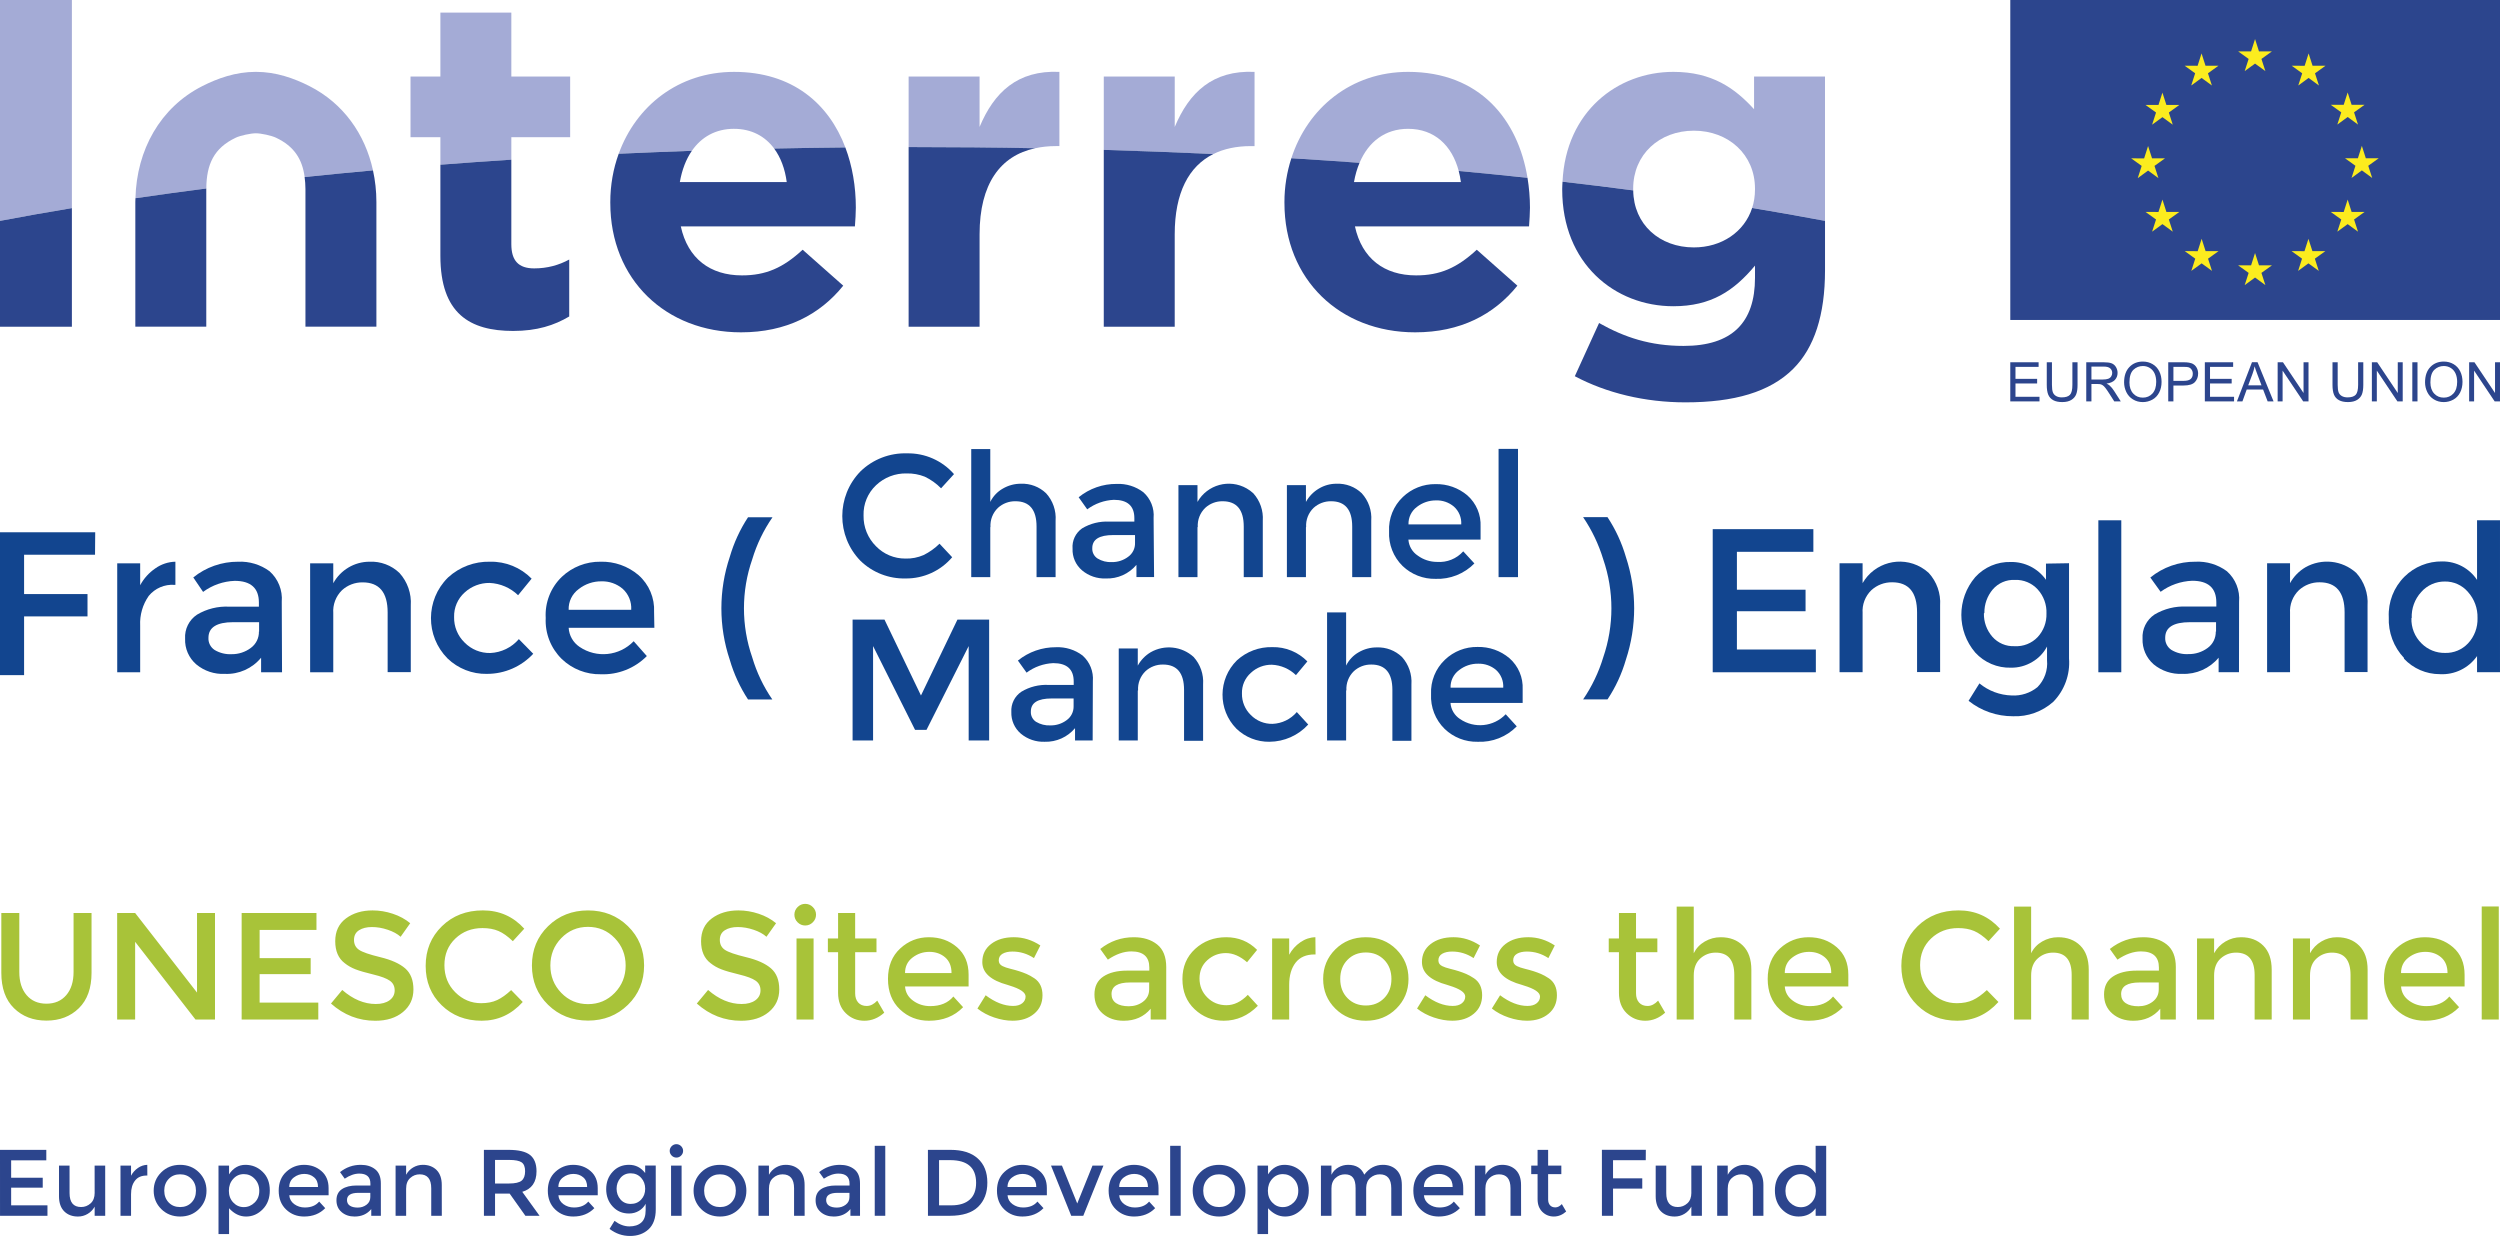 <?xml version="1.0" encoding="UTF-8"?><svg id="uuid-f2608caf-44e9-44ab-98c8-b06c8be4de6c" xmlns="http://www.w3.org/2000/svg" width="266" height="131.508" viewBox="0 0 266 131.508"><path d="M265.87,96.446h-1.816v12.032h1.816v-12.032ZM256.264,101.886c.529-.406,1.127-.608,1.792-.608s1.225.195,1.679.583c.454.389.681.946.681,1.67h-4.946c0-.692.265-1.24.795-1.646M262.232,103.71c0-1.243-.411-2.218-1.233-2.927-.822-.708-1.819-1.062-2.991-1.062s-2.192.4-3.057,1.2c-.865.8-1.297,1.879-1.297,3.235s.424,2.438,1.273,3.243c.849.806,1.879,1.208,3.089,1.208,1.492,0,2.703-.481,3.632-1.443l-1.037-1.135c-.562.681-1.384,1.022-2.465,1.022-.681,0-1.287-.192-1.816-.576-.53-.383-.816-.889-.859-1.516h6.762v-1.249ZM246.482,101.983c.465-.416,1.01-.624,1.637-.624,1.319,0,1.979.795,1.979,2.383v4.735h1.816v-5.286c0-1.124-.3-1.984-.9-2.578-.6-.594-1.386-.892-2.36-.892-.595,0-1.149.152-1.662.454-.513.303-.916.719-1.208,1.249v-1.573h-1.816v8.626h1.816v-4.67c0-.8.232-1.408.698-1.824M236.277,101.983c.465-.416,1.011-.624,1.638-.624,1.319,0,1.978.795,1.978,2.383v4.735h1.816v-5.286c0-1.124-.3-1.984-.9-2.578-.6-.594-1.386-.892-2.359-.892-.595,0-1.149.152-1.662.454-.514.303-.916.719-1.208,1.249v-1.573h-1.816v8.626h1.816v-4.67c0-.8.232-1.408.697-1.824M229.044,106.58c-.433.325-.938.486-1.516.486s-1.03-.111-1.354-.332c-.325-.221-.486-.543-.486-.965,0-.822.653-1.233,1.961-1.233h2.043v.73c0,.551-.216.989-.648,1.313M231.509,102.916c0-1.102-.322-1.91-.965-2.424-.643-.513-1.473-.77-2.489-.77-1.33,0-2.519.416-3.568,1.249l.811,1.135c.865-.584,1.697-.876,2.497-.876,1.275,0,1.913.573,1.913,1.719v.325h-2.351c-1.07,0-1.919.211-2.546.632s-.94,1.057-.94,1.906.294,1.527.883,2.035c.589.508,1.332.762,2.23.762,1.2,0,2.157-.426,2.87-1.281v1.152h1.654v-5.562ZM216.81,101.983c.465-.416,1.01-.624,1.638-.624,1.319,0,1.978.795,1.978,2.383v4.735h1.816v-5.286c0-1.124-.3-1.984-.9-2.578-.6-.594-1.386-.892-2.36-.892-.605,0-1.17.152-1.694.454-.524.303-.916.719-1.175,1.249v-4.962h-1.816v12.016h1.816v-4.67c0-.8.232-1.408.697-1.824M205.458,105.583c-.773-.773-1.16-1.735-1.16-2.887s.389-2.097,1.167-2.838c.779-.74,1.74-1.11,2.887-1.11.649,0,1.213.103,1.694.308.481.205.992.568,1.532,1.086l1.216-1.33c-1.179-1.297-2.646-1.946-4.402-1.946s-3.211.562-4.362,1.686c-1.151,1.125-1.727,2.53-1.727,4.216s.565,3.081,1.694,4.183c1.13,1.103,2.551,1.654,4.265,1.654s3.17-.665,4.37-1.994l-1.232-1.265c-.519.486-1.016.84-1.492,1.062-.476.222-1.043.332-1.702.332-1.06,0-1.976-.386-2.748-1.159M190.694,101.886c.529-.406,1.127-.608,1.791-.608s1.225.195,1.679.583c.453.389.68.946.68,1.67h-4.945c0-.692.265-1.24.795-1.646M196.661,103.71c0-1.243-.411-2.218-1.232-2.927-.822-.708-1.819-1.062-2.992-1.062s-2.191.4-3.057,1.2c-.865.8-1.297,1.879-1.297,3.235s.424,2.438,1.273,3.243c.849.806,1.878,1.208,3.089,1.208,1.492,0,2.703-.481,3.632-1.443l-1.038-1.135c-.562.681-1.384,1.022-2.464,1.022-.681,0-1.287-.192-1.816-.576-.53-.383-.816-.889-.859-1.516h6.761v-1.249ZM180.912,101.983c.465-.416,1.01-.624,1.637-.624,1.319,0,1.979.795,1.979,2.383v4.735h1.816v-5.286c0-1.124-.3-1.984-.9-2.578-.6-.594-1.387-.892-2.36-.892-.606,0-1.17.152-1.694.454-.525.303-.916.719-1.176,1.249v-4.962h-1.816v12.016h1.816v-4.67c0-.8.232-1.408.698-1.824M176.342,101.311v-1.459h-2.27v-2.708h-1.816v2.708h-1.086v1.459h1.086v4.329c0,.908.273,1.63.819,2.165.546.535,1.205.802,1.979.802s1.478-.286,2.116-.859l-.746-1.281c-.356.379-.729.568-1.119.568s-.692-.122-.908-.365c-.216-.243-.324-.57-.324-.981v-4.378h2.27ZM164.781,104.083c-.292-.194-.565-.346-.819-.454-.254-.108-.516-.205-.786-.292-.271-.086-.581-.173-.932-.259-.352-.086-.625-.178-.819-.276-.282-.129-.422-.335-.422-.616,0-.313.135-.549.405-.706.27-.156.622-.235,1.054-.235.822,0,1.583.232,2.286.697l.681-1.346c-.886-.584-1.827-.876-2.821-.876s-1.803.241-2.424.722c-.622.481-.932,1.122-.932,1.921,0,1.135.898,1.946,2.692,2.432.043.011.108.033.195.065,1.146.346,1.719.735,1.719,1.167,0,.292-.119.532-.357.722-.238.189-.562.283-.973.283-.94,0-1.913-.378-2.918-1.135l-.876,1.411c.519.411,1.116.729,1.791.956.676.227,1.327.341,1.954.341.929,0,1.692-.245,2.286-.738.595-.492.892-1.149.892-1.97s-.292-1.427-.875-1.816M156.824,104.083c-.292-.194-.565-.346-.819-.454-.254-.108-.516-.205-.786-.292-.271-.086-.582-.173-.933-.259-.351-.086-.624-.178-.819-.276-.281-.129-.422-.335-.422-.616,0-.313.135-.549.405-.706.271-.156.622-.235,1.055-.235.821,0,1.583.232,2.286.697l.681-1.346c-.886-.584-1.827-.876-2.821-.876s-1.803.241-2.424.722c-.622.481-.932,1.122-.932,1.921,0,1.135.897,1.946,2.691,2.432.043.011.108.033.195.065,1.146.346,1.719.735,1.719,1.167,0,.292-.119.532-.357.722-.238.189-.562.283-.973.283-.94,0-1.913-.378-2.919-1.135l-.876,1.411c.519.411,1.116.729,1.792.956.675.227,1.327.341,1.954.341.93,0,1.691-.245,2.286-.738.595-.492.892-1.149.892-1.97s-.292-1.427-.876-1.816M149.864,104.164c0-1.243-.432-2.294-1.297-3.154-.865-.859-1.946-1.289-3.243-1.289s-2.378.43-3.243,1.289c-.865.859-1.297,1.911-1.297,3.154s.432,2.294,1.297,3.154c.865.859,1.946,1.289,3.243,1.289s2.378-.429,3.243-1.289c.865-.86,1.297-1.911,1.297-3.154M142.6,104.164c0-.832.256-1.51.77-2.035.513-.524,1.165-.786,1.954-.786s1.44.262,1.954.786c.513.525.77,1.203.77,2.035s-.256,1.511-.77,2.035c-.513.525-1.165.786-1.954.786s-1.441-.262-1.954-.786c-.513-.524-.77-1.202-.77-2.035M139.974,101.553l-.016-1.832c-.562.011-1.095.189-1.597.535-.503.346-.9.789-1.192,1.33v-1.735h-1.816v8.626h1.816v-3.697c0-.983.227-1.767.681-2.351.454-.583,1.13-.876,2.027-.876h.098ZM133.838,107.019l-1.07-1.168c-.713.736-1.473,1.103-2.278,1.103s-1.483-.275-2.035-.827c-.551-.551-.827-1.224-.827-2.019s.278-1.443.835-1.946c.557-.502,1.213-.754,1.97-.754s1.508.325,2.254.973l1.07-1.314c-.898-.897-1.994-1.346-3.292-1.346s-2.397.413-3.3,1.24c-.903.827-1.354,1.9-1.354,3.219s.432,2.386,1.297,3.202c.865.816,1.897,1.224,3.097,1.224,1.373,0,2.584-.529,3.632-1.589M121.623,106.58c-.432.325-.938.486-1.516.486s-1.03-.111-1.354-.332c-.325-.221-.487-.543-.487-.965,0-.822.654-1.233,1.962-1.233h2.043v.73c0,.551-.216.989-.649,1.313M124.088,102.916c0-1.102-.322-1.91-.965-2.424-.643-.513-1.473-.77-2.489-.77-1.33,0-2.519.416-3.568,1.249l.811,1.135c.865-.584,1.697-.876,2.497-.876,1.275,0,1.913.573,1.913,1.719v.325h-2.351c-1.07,0-1.919.211-2.546.632-.628.422-.94,1.057-.94,1.906s.294,1.527.883,2.035c.589.508,1.332.762,2.23.762,1.2,0,2.157-.426,2.87-1.281v1.152h1.654v-5.562ZM110.046,104.083c-.292-.194-.565-.346-.819-.454-.254-.108-.516-.205-.787-.292-.27-.086-.581-.173-.932-.259-.351-.086-.624-.178-.819-.276-.281-.129-.422-.335-.422-.616,0-.313.135-.549.405-.706.271-.156.622-.235,1.054-.235.822,0,1.584.232,2.287.697l.681-1.346c-.887-.584-1.827-.876-2.821-.876s-1.803.241-2.424.722c-.622.481-.932,1.122-.932,1.921,0,1.135.897,1.946,2.691,2.432.043.011.108.033.195.065,1.146.346,1.719.735,1.719,1.167,0,.292-.119.532-.356.722-.238.189-.562.283-.973.283-.94,0-1.914-.378-2.919-1.135l-.876,1.411c.519.411,1.116.729,1.792.956.675.227,1.327.341,1.954.341.929,0,1.692-.245,2.286-.738.595-.492.892-1.149.892-1.97s-.292-1.427-.876-1.816M97.091,101.886c.53-.406,1.127-.608,1.792-.608s1.224.195,1.678.583c.454.389.681.946.681,1.67h-4.946c0-.692.265-1.24.795-1.646M103.059,103.71c0-1.243-.411-2.218-1.232-2.927-.822-.708-1.819-1.062-2.992-1.062s-2.192.4-3.057,1.2c-.865.8-1.297,1.879-1.297,3.235s.424,2.438,1.273,3.243c.848.806,1.878,1.208,3.089,1.208,1.492,0,2.703-.481,3.632-1.443l-1.038-1.135c-.562.681-1.384,1.022-2.465,1.022-.681,0-1.286-.192-1.816-.576-.53-.383-.816-.889-.86-1.516h6.762v-1.249ZM93.258,101.311v-1.459h-2.27v-2.708h-1.816v2.708h-1.086v1.459h1.086v4.329c0,.908.273,1.63.819,2.165.546.535,1.206.802,1.979.802s1.478-.286,2.116-.859l-.746-1.281c-.357.379-.73.568-1.119.568s-.692-.122-.908-.365c-.216-.243-.324-.57-.324-.981v-4.378h2.27ZM85.675,98.473c.313,0,.583-.114.81-.341.227-.227.341-.497.341-.81s-.114-.584-.341-.811c-.227-.227-.497-.341-.81-.341s-.584.114-.811.341c-.227.227-.341.498-.341.811s.114.583.341.81c.227.227.497.341.811.341M86.566,99.851h-1.816v8.626h1.816v-8.626ZM80.189,98.927c.573.195,1.027.443,1.362.746l1.022-1.443c-.519-.432-1.135-.768-1.849-1.006-.713-.238-1.433-.356-2.157-.356-1.125,0-2.067.283-2.83.851-.762.568-1.143,1.376-1.143,2.424s.335,1.827,1.006,2.335c.335.271.719.489,1.151.657s1.065.351,1.897.551c.832.2,1.419.422,1.759.665.341.243.511.584.511,1.022s-.181.789-.543,1.054c-.362.265-.851.398-1.467.398-1.232,0-2.421-.497-3.567-1.492l-1.2,1.443c1.373,1.222,2.946,1.832,4.719,1.832,1.211,0,2.189-.308,2.935-.924.746-.616,1.119-1.419,1.119-2.408s-.295-1.738-.884-2.246c-.589-.508-1.465-.902-2.627-1.183-1.162-.281-1.921-.543-2.278-.786-.356-.243-.535-.595-.535-1.054s.178-.803.535-1.03c.357-.227.813-.341,1.37-.341s1.122.097,1.694.292M68.531,102.729c0-1.67-.573-3.064-1.719-4.183-1.146-1.119-2.562-1.678-4.248-1.678s-3.102.559-4.248,1.678c-1.146,1.119-1.719,2.514-1.719,4.183s.573,3.065,1.719,4.183c1.146,1.119,2.562,1.679,4.248,1.679s3.102-.559,4.248-1.679c1.146-1.119,1.719-2.513,1.719-4.183M66.569,102.729c0,1.141-.387,2.111-1.16,2.911-.773.8-1.722,1.2-2.845,1.2s-2.073-.4-2.846-1.2-1.159-1.77-1.159-2.911.386-2.11,1.159-2.911c.773-.8,1.722-1.2,2.846-1.2s2.073.4,2.845,1.2c.773.8,1.16,1.77,1.16,2.911M48.445,105.583c-.773-.773-1.159-1.735-1.159-2.887s.389-2.097,1.167-2.838c.778-.74,1.74-1.11,2.886-1.11.649,0,1.213.103,1.694.308s.992.568,1.533,1.086l1.216-1.33c-1.178-1.297-2.645-1.946-4.402-1.946s-3.211.562-4.362,1.686c-1.152,1.125-1.727,2.53-1.727,4.216s.565,3.081,1.694,4.183c1.129,1.103,2.551,1.654,4.265,1.654s3.17-.665,4.37-1.994l-1.233-1.265c-.519.486-1.016.84-1.492,1.062-.476.222-1.043.332-1.703.332-1.059,0-1.976-.386-2.748-1.159M41.263,98.927c.573.195,1.027.443,1.362.746l1.022-1.443c-.519-.432-1.135-.768-1.849-1.006-.713-.238-1.432-.356-2.157-.356-1.124,0-2.067.283-2.829.851-.762.568-1.143,1.376-1.143,2.424s.335,1.827,1.005,2.335c.335.271.719.489,1.152.657.432.168,1.065.351,1.897.551.832.2,1.419.422,1.76.665.341.243.511.584.511,1.022s-.181.789-.543,1.054c-.362.265-.852.398-1.468.398-1.232,0-2.421-.497-3.567-1.492l-1.2,1.443c1.373,1.222,2.945,1.832,4.719,1.832,1.21,0,2.189-.308,2.935-.924.746-.616,1.119-1.419,1.119-2.408s-.295-1.738-.883-2.246c-.589-.508-1.465-.902-2.627-1.183s-1.921-.543-2.278-.786c-.357-.243-.535-.595-.535-1.054s.178-.803.535-1.03c.356-.227.813-.341,1.37-.341s1.122.097,1.694.292M25.711,97.143v11.335h8.156v-1.8h-6.243v-3.032h5.432v-1.703h-5.432v-3h6.048v-1.8h-7.962ZM20.962,105.608l-6.583-8.465h-1.914v11.335h1.914v-8.27l6.421,8.27h2.076v-11.335h-1.913v8.465ZM2.054,103.419v-6.276H.141v6.357c0,1.632.448,2.889,1.346,3.77.897.881,2.049,1.322,3.454,1.322s2.557-.441,3.454-1.322c.897-.881,1.346-2.138,1.346-3.77v-6.357h-1.913v6.276c0,1.037-.259,1.859-.778,2.465-.519.605-1.222.908-2.109.908s-1.589-.303-2.108-.908c-.519-.606-.778-1.427-.778-2.465" fill="#a8c339" stroke-width="0"/><path d="M7.649,0H0v23.501c2.485-.472,5.039-.924,7.649-1.356V0Z" fill="#a4abd6" stroke-width="0"/><path d="M54.406,14.6h6.258v-6.455h-6.258V1.341h-7.549v6.804h-3.178v6.455h3.178v2.927c2.492-.195,5.007-.375,7.549-.538v-2.389Z" fill="#a4abd6" stroke-width="0"/><path d="M78.099,13.707c1.853,0,3.297.782,4.272,2.098,2.512-.052,5.037-.092,7.575-.117-1.751-4.636-5.609-8.04-11.846-8.04-5.896,0-10.434,3.628-12.269,8.71,2.575-.117,5.172-.223,7.785-.312,1.017-1.474,2.539-2.34,4.483-2.34" fill="#a4abd6" stroke-width="0"/><path d="M110.142,15.774c.68-.149,1.403-.229,2.18-.229h.398v-7.898c-4.471-.198-6.954,2.185-8.493,5.861v-5.363h-7.549v7.505h.413c4.383,0,8.736.043,13.052.124" fill="#a4abd6" stroke-width="0"/><path d="M133.087,15.545h.397v-7.898c-4.469-.198-6.953,2.188-8.492,5.861v-5.364h-7.549v7.802c3.925.117,7.814.263,11.655.445,1.133-.565,2.471-.846,3.99-.846" fill="#a4abd6" stroke-width="0"/><path d="M149.826,13.707c2.795,0,4.665,1.767,5.382,4.486,2.47.226,4.91.47,7.318.726-1.011-6.201-5.083-11.272-12.7-11.272-6.08,0-10.71,3.862-12.425,9.192,2.441.149,4.858.31,7.255.486.943-2.24,2.719-3.618,5.17-3.618" fill="#a4abd6" stroke-width="0"/><path d="M173.77,20.165v-.098c0-3.628,2.781-6.162,6.456-6.162s6.505,2.534,6.505,6.162v.098c0,.698-.106,1.356-.302,1.961,2.648.44,5.235.897,7.752,1.375v-15.357h-7.548v3.477c-2.036-2.234-4.469-3.974-8.593-3.974-5.915,0-11.441,4.202-11.786,11.686,2.546.289,5.053.599,7.521.924,0-.035-.005-.062-.005-.094" fill="#a4abd6" stroke-width="0"/><path d="M25.075,14.655c.498-.238,1.606-.473,2.149-.473s1.65.235,2.149.473c1.922.911,2.79,2.277,3.041,4.185,2.392-.255,4.819-.489,7.272-.712-.846-3.871-3.167-7.14-6.749-8.96-1.646-.834-3.555-1.523-5.713-1.523s-4.068.689-5.711,1.523c-4.466,2.268-6.975,6.785-7.101,11.921,2.466-.358,4.982-.704,7.54-1.032.014-2.577.813-4.305,3.124-5.401" fill="#a4abd6" stroke-width="0"/><path d="M7.649,34.767v-12.623c-2.61.433-5.164.884-7.649,1.357v11.265h7.649Z" fill="#2c458d" stroke-width="0"/><path d="M54.605,35.212c2.533,0,4.371-.596,5.96-1.539v-6.059c-1.093.596-2.334.943-3.724.943-1.69,0-2.435-.843-2.435-2.58v-8.989c-2.543.165-5.057.343-7.549.538v9.69c0,6.162,3.13,7.997,7.749,7.997" fill="#2c458d" stroke-width="0"/><path d="M64.937,21.604c0,8.144,5.91,13.756,13.908,13.756,4.817,0,8.392-1.884,10.876-4.964l-4.321-3.826c-2.087,1.937-3.924,2.731-6.456,2.731-3.378,0-5.763-1.786-6.507-5.213h18.525c.049-.695.099-1.39.099-1.987,0-2.251-.372-4.442-1.117-6.414-2.537.024-5.062.065-7.575.117.696.943,1.153,2.156,1.34,3.566h-11.373c.226-1.297.658-2.422,1.279-3.325-2.614.094-5.21.195-7.785.313-.578,1.593-.894,3.331-.894,5.148v.098Z" fill="#2c458d" stroke-width="0"/><path d="M104.227,34.767v-9.836c0-5.372,2.206-8.361,5.915-9.158-4.316-.084-8.668-.124-13.052-.124h-.413v19.117h7.549Z" fill="#2c458d" stroke-width="0"/><path d="M124.99,34.767v-9.836c0-4.434,1.5-7.242,4.107-8.54-3.843-.182-7.731-.327-11.656-.444v18.82h7.549Z" fill="#2c458d" stroke-width="0"/><path d="M136.665,21.604c0,8.144,5.91,13.756,13.907,13.756,4.818,0,8.393-1.884,10.877-4.964l-4.321-3.826c-2.087,1.937-3.924,2.731-6.456,2.731-3.378,0-5.763-1.786-6.507-5.213h18.525c.047-.695.099-1.39.099-1.987,0-1.081-.094-2.144-.262-3.182-2.408-.256-4.849-.501-7.32-.726.099.373.177.766.231,1.177h-11.373c.128-.745.329-1.427.59-2.046-2.395-.176-4.814-.337-7.255-.486-.472,1.462-.736,3.028-.736,4.667v.098Z" fill="#2c458d" stroke-width="0"/><path d="M166.219,20.165c0,7.898,5.613,12.419,11.821,12.419,4.023,0,6.456-1.642,8.692-4.323v1.293c0,4.766-2.433,7.252-7.599,7.252-3.526,0-6.258-.897-8.992-2.435l-2.58,5.66c3.376,1.79,7.45,2.78,11.77,2.78,5.166,0,8.991-1.09,11.473-3.574,2.236-2.234,3.378-5.711,3.378-10.478v-5.257c-2.517-.478-5.105-.935-7.754-1.375-.821,2.547-3.237,4.198-6.203,4.198-3.643,0-6.406-2.441-6.451-6.066-2.466-.325-4.974-.635-7.522-.924-.009.241-.032.478-.032.732v.098Z" fill="#2c458d" stroke-width="0"/><path d="M32.5,20.121v14.637h7.549v-13.262c0-1.158-.128-2.286-.364-3.368-2.454.223-4.88.457-7.274.71.054.405.089.829.089,1.283" fill="#2c458d" stroke-width="0"/><path d="M14.399,21.595v13.163h7.549v-14.637c0-.021.003-.043.003-.065-2.558.328-5.073.674-7.539,1.033-.004.136-.013.272-.013.408v.098Z" fill="#2c458d" stroke-width="0"/><rect x="213.895" y="0" width="52.105" height="34.044" fill="#2c458d" stroke-width="0"/><polygon points="238.835 7.566 239.937 6.766 241.036 7.566 240.617 6.27 241.734 5.467 240.355 5.467 239.937 4.155 239.514 5.47 238.139 5.467 239.255 6.27 238.835 7.566" fill="#fcec1e" stroke-width="0"/><polygon points="233.147 9.097 234.246 8.292 235.345 9.097 234.927 7.798 236.043 6.995 234.666 6.995 234.245 5.683 233.825 6.998 232.448 6.995 233.564 7.798 233.147 9.097" fill="#fcec1e" stroke-width="0"/><polygon points="230.082 9.854 229.662 11.168 228.285 11.168 229.402 11.972 228.984 13.268 230.082 12.466 231.182 13.268 230.765 11.972 231.88 11.168 230.505 11.168 230.082 9.854" fill="#fcec1e" stroke-width="0"/><polygon points="228.555 18.148 229.656 18.952 229.238 17.651 230.352 16.849 228.978 16.849 228.555 15.536 228.135 16.852 226.757 16.849 227.874 17.651 227.457 18.952 228.555 18.148" fill="#fcec1e" stroke-width="0"/><polygon points="230.505 22.551 230.084 21.236 229.662 22.554 228.285 22.551 229.403 23.353 228.984 24.65 230.084 23.847 231.182 24.65 230.764 23.353 231.88 22.551 230.505 22.551" fill="#fcec1e" stroke-width="0"/><polygon points="234.675 26.721 234.254 25.409 233.834 26.725 232.459 26.721 233.575 27.523 233.155 28.823 234.254 28.021 235.355 28.823 234.936 27.523 236.052 26.721 234.675 26.721" fill="#fcec1e" stroke-width="0"/><polygon points="240.357 28.234 239.936 26.919 239.516 28.234 238.137 28.234 239.255 29.036 238.837 30.333 239.937 29.53 241.036 30.333 240.616 29.036 241.734 28.234 240.357 28.234" fill="#fcec1e" stroke-width="0"/><polygon points="246.04 26.721 245.617 25.409 245.197 26.725 243.822 26.721 244.937 27.523 244.52 28.823 245.617 28.021 246.719 28.823 246.299 27.523 247.417 26.721 246.04 26.721" fill="#fcec1e" stroke-width="0"/><polygon points="250.212 22.551 249.791 21.236 249.371 22.554 247.994 22.551 249.11 23.353 248.692 24.65 249.791 23.847 250.892 24.65 250.472 23.353 251.588 22.551 250.212 22.551" fill="#fcec1e" stroke-width="0"/><polygon points="253.099 16.837 251.722 16.837 251.301 15.521 250.879 16.837 249.505 16.837 250.618 17.639 250.203 18.936 251.301 18.131 252.401 18.936 251.981 17.639 253.099 16.837" fill="#fcec1e" stroke-width="0"/><polygon points="248.692 13.253 249.791 12.45 250.89 13.253 250.472 11.953 251.587 11.153 250.212 11.153 249.791 9.838 249.37 11.153 247.993 11.153 249.108 11.953 248.692 13.253" fill="#fcec1e" stroke-width="0"/><polygon points="245.636 5.683 245.215 6.999 243.839 6.995 244.953 7.801 244.535 9.097 245.638 8.292 246.734 9.097 246.317 7.801 247.433 6.995 246.056 6.995 245.636 5.683" fill="#fcec1e" stroke-width="0"/><polygon points="213.894 42.709 213.894 38.545 216.907 38.545 216.907 39.035 214.447 39.035 214.447 40.31 216.751 40.31 216.751 40.801 214.447 40.801 214.447 42.218 217.003 42.218 217.003 42.709 213.894 42.709" fill="#2c458d" stroke-width="0"/><path d="M220.5,38.544h.551v2.406c0,.419-.046.752-.142.997-.094.246-.265.448-.513.602-.246.154-.569.232-.972.232-.389,0-.71-.065-.959-.201-.249-.136-.424-.331-.531-.584-.106-.256-.158-.605-.158-1.046v-2.406h.551v2.402c0,.364.034.629.101.802.067.17.184.302.349.395.162.093.362.139.6.139.405,0,.693-.092.866-.275.174-.185.259-.537.259-1.062v-2.402Z" fill="#2c458d" stroke-width="0"/><path d="M222.529,40.381h1.186c.249,0,.448-.024.591-.078.142-.052.248-.135.324-.249.074-.115.109-.241.109-.373,0-.198-.071-.358-.215-.488-.142-.126-.369-.188-.678-.188h-1.318v1.376ZM221.977,42.709v-4.164h1.848c.372,0,.654.037.847.111.194.074.348.206.464.395.115.191.174.402.174.63,0,.296-.098.542-.289.746-.19.204-.486.334-.886.386.145.071.256.139.332.21.162.145.315.331.459.553l.725,1.133h-.693l-.553-.867c-.16-.251-.293-.442-.398-.575-.104-.132-.198-.225-.28-.277-.082-.053-.166-.09-.251-.108-.063-.016-.164-.022-.308-.022h-.639v1.849h-.553Z" fill="#2c458d" stroke-width="0"/><path d="M226.574,40.69c0,.499.134.895.404,1.186.27.29.608.432,1.017.432.415,0,.756-.145,1.023-.435.269-.293.403-.707.403-1.244,0-.337-.057-.636-.171-.889-.115-.25-.284-.447-.503-.586-.221-.139-.469-.21-.742-.21-.391,0-.728.136-1.01.401-.281.272-.421.716-.421,1.346M226.004,40.681c0-.692.187-1.235.559-1.624.372-.392.85-.587,1.439-.587.384,0,.73.093,1.04.275.308.182.543.438.706.768.162.328.243.702.243,1.117,0,.423-.085.803-.256,1.136-.171.333-.412.584-.726.757-.313.169-.65.259-1.012.259-.392,0-.743-.095-1.051-.287-.31-.188-.544-.448-.703-.775-.158-.327-.239-.676-.239-1.04" fill="#2c458d" stroke-width="0"/><path d="M231.252,40.523h1.077c.356,0,.61-.065.76-.197.148-.133.223-.321.223-.559,0-.176-.044-.325-.134-.448-.088-.127-.203-.207-.346-.248-.092-.025-.265-.036-.516-.036h-1.065v1.487ZM230.701,42.708v-4.164h1.573c.276,0,.486.012.633.041.204.03.376.095.514.195.139.095.251.228.333.401.085.173.126.361.126.568,0,.355-.113.654-.338.898-.225.248-.633.371-1.223.371h-1.068v1.692h-.551Z" fill="#2c458d" stroke-width="0"/><polygon points="234.595 42.709 234.595 38.545 237.606 38.545 237.606 39.035 235.146 39.035 235.146 40.31 237.45 40.31 237.45 40.801 235.146 40.801 235.146 42.218 237.704 42.218 237.704 42.709 234.595 42.709" fill="#2c458d" stroke-width="0"/><path d="M239.21,40.999h1.414l-.436-1.155c-.132-.349-.232-.639-.296-.865-.053.269-.128.534-.224.796l-.458,1.223ZM238.008,42.712l1.602-4.171h.594l1.705,4.171h-.63l-.485-1.266h-1.743l-.457,1.266h-.586Z" fill="#2c458d" stroke-width="0"/><polygon points="242.342 42.709 242.342 38.545 242.908 38.545 245.097 41.817 245.097 38.545 245.626 38.545 245.626 42.709 245.06 42.709 242.869 39.434 242.869 42.709 242.342 42.709" fill="#2c458d" stroke-width="0"/><path d="M250.904,38.544h.551v2.406c0,.419-.048.752-.142.997-.095.246-.265.448-.514.602-.247.154-.571.232-.973.232-.391,0-.709-.065-.957-.201-.249-.136-.426-.331-.531-.584-.106-.256-.16-.605-.16-1.046v-2.406h.552v2.402c0,.364.034.629.1.802.068.17.184.302.348.395.164.093.364.139.602.139.405,0,.693-.092.866-.275.171-.185.259-.537.259-1.062v-2.402Z" fill="#2c458d" stroke-width="0"/><polygon points="252.367 42.709 252.367 38.545 252.933 38.545 255.122 41.817 255.122 38.545 255.649 38.545 255.649 42.709 255.083 42.709 252.895 39.434 252.895 42.709 252.367 42.709" fill="#2c458d" stroke-width="0"/><rect x="256.671" y="38.545" width=".551" height="4.164" fill="#2c458d" stroke-width="0"/><path d="M258.595,40.69c0,.499.134.895.404,1.186.27.29.608.432,1.016.432.416,0,.758-.145,1.025-.435.269-.293.402-.707.402-1.244,0-.337-.057-.636-.172-.889-.113-.25-.282-.447-.502-.586-.222-.139-.471-.21-.744-.21-.391,0-.728.136-1.008.401-.281.272-.421.716-.421,1.346M258.025,40.681c0-.692.187-1.235.557-1.624.373-.392.851-.587,1.439-.587.385,0,.73.093,1.041.275.308.182.543.438.706.768.161.328.242.702.242,1.117,0,.423-.085.803-.254,1.136-.171.333-.414.584-.726.757-.313.169-.65.259-1.012.259-.393,0-.743-.095-1.052-.287-.309-.188-.543-.448-.702-.775-.159-.327-.239-.676-.239-1.04" fill="#2c458d" stroke-width="0"/><polygon points="265.471 38.545 265.471 41.817 263.281 38.545 262.716 38.545 262.716 42.708 263.244 42.708 263.244 39.434 265.432 42.708 265.999 42.708 265.999 38.545 265.471 38.545" fill="#2c458d" stroke-width="0"/><path d="M18.561,62.228c-1.049-.075-2.068.363-2.735,1.175-.647.923-.968,2.036-.912,3.161v4.964h-2.442v-11.59h2.442v2.33c.383-.714.932-1.326,1.6-1.783.628-.451,1.376-.701,2.148-.719v2.462h-.101Z" fill="#12458f" stroke-width="0"/><path d="M30.009,71.529h-2.228v-1.55c-.945,1.149-2.374,1.787-3.86,1.722-1.105.056-2.19-.305-3.04-1.013-.792-.683-1.229-1.69-1.186-2.735-.062-1.016.42-1.989,1.267-2.553,1.032-.616,2.224-.912,3.424-.851h3.161v-.436c0-1.54-.862-2.31-2.574-2.31-1.214.044-2.387.453-3.364,1.176l-1.043-1.54c1.347-1.089,3.03-1.679,4.762-1.672,1.201-.057,2.385.301,3.354,1.013.919.82,1.399,2.024,1.297,3.252l.03,7.497ZM27.568,67.213v-1.013h-2.755c-1.753,0-2.634.558-2.634,1.662-.029.519.222,1.014.659,1.297.547.325,1.178.48,1.813.446.729.008,1.441-.223,2.026-.658.565-.407.892-1.067.872-1.763l.02.031Z" fill="#12458f" stroke-width="0"/><path d="M35.46,65.258v6.271h-2.462v-11.591h2.462v2.118c.773-1.41,2.252-2.288,3.86-2.29,1.179-.054,2.329.378,3.181,1.195.856.943,1.291,2.194,1.206,3.465v7.092h-2.462v-6.353c0-2.138-.892-3.201-2.664-3.201-.813-.011-1.6.291-2.198.84-.653.642-.991,1.539-.922,2.452" fill="#12458f" stroke-width="0"/><path d="M51.802,71.701c-1.557.029-3.062-.561-4.184-1.642-2.364-2.383-2.348-6.232.035-8.596.012-.012.024-.024.036-.035,1.213-1.106,2.807-1.702,4.448-1.662,1.662-.036,3.264.616,4.428,1.803l-1.439,1.763c-.818-.794-1.9-1.259-3.04-1.307-.978-.011-1.923.352-2.644,1.013-.743.662-1.155,1.619-1.125,2.614-.024,1.021.381,2.006,1.115,2.715.719.733,1.709,1.136,2.735,1.114,1.175-.051,2.275-.586,3.04-1.479l1.53,1.56c-1.264,1.36-3.037,2.134-4.893,2.138" fill="#12458f" stroke-width="0"/><path d="M69.623,66.798h-9.118c.047.819.475,1.568,1.155,2.026,1.81,1.235,4.246.982,5.764-.598l1.399,1.58c-1.288,1.302-3.064,2.004-4.894,1.935-1.544.032-3.039-.551-4.153-1.621-1.17-1.143-1.794-2.733-1.712-4.367-.096-1.639.529-3.238,1.712-4.376,1.11-1.051,2.585-1.629,4.113-1.611,1.482-.042,2.925.467,4.053,1.429,1.12.99,1.727,2.437,1.652,3.931l.03,1.672ZM60.505,64.883h6.656c.054-.846-.282-1.671-.912-2.239-.63-.532-1.434-.814-2.259-.79-.874-.009-1.724.281-2.411.821-.703.512-1.106,1.339-1.074,2.208" fill="#12458f" stroke-width="0"/><path d="M80.038,59.513c-1.175,3.379-1.175,7.056,0,10.435.472,1.596,1.193,3.108,2.138,4.478h-2.584c-.855-1.304-1.511-2.728-1.945-4.225-1.189-3.55-1.189-7.391,0-10.942.434-1.497,1.09-2.921,1.945-4.225h2.604c-.95,1.37-1.678,2.881-2.158,4.478" fill="#12458f" stroke-width="0"/><path d="M96.329,59.432c.668.021,1.333-.108,1.945-.375.625-.311,1.196-.717,1.692-1.206l1.347,1.439c-1.234,1.452-3.049,2.279-4.954,2.259-1.787.045-3.518-.63-4.802-1.874-2.584-2.648-2.584-6.875,0-9.523,1.323-1.284,3.111-1.975,4.954-1.915,1.909-.036,3.737.772,4.995,2.209l-1.377,1.509c-.501-.511-1.087-.929-1.733-1.236-.612-.243-1.267-.36-1.925-.345-1.211-.031-2.384.422-3.262,1.256-.881.832-1.365,2-1.327,3.212-.026,1.23.453,2.416,1.327,3.282.818.844,1.946,1.316,3.121,1.307" fill="#12458f" stroke-width="0"/><path d="M105.366,56.109v5.299h-2.026v-13.627h2.026v5.623c.292-.598.758-1.092,1.337-1.419.584-.341,1.249-.52,1.925-.516.992-.04,1.957.326,2.674,1.013.726.796,1.092,1.854,1.013,2.928v5.998h-2.026v-5.38c0-1.793-.75-2.695-2.249-2.695-.689-.011-1.357.243-1.864.709-.545.529-.833,1.268-.79,2.026" fill="#12458f" stroke-width="0"/><path d="M122.792,61.398h-1.874v-1.297c-.805.962-2.009,1.497-3.262,1.449-.919.036-1.819-.271-2.523-.862-.676-.572-1.05-1.424-1.013-2.31-.069-.848.317-1.669,1.013-2.158.869-.523,1.875-.774,2.888-.719h2.674v-.365c0-1.307-.729-1.955-2.178-1.955-1.026.047-2.013.4-2.837,1.013l-.912-1.286c1.144-.931,2.578-1.433,4.053-1.419,1.016-.044,2.016.268,2.827.882.779.69,1.185,1.709,1.094,2.745l.051,6.281ZM120.766,57.76v-.83h-2.32c-1.489,0-2.228.466-2.228,1.398-.024.438.189.855.557,1.094.459.281.993.415,1.53.385.62.009,1.226-.186,1.723-.558.482-.339.761-.899.739-1.489" fill="#12458f" stroke-width="0"/><path d="M127.412,56.109v5.299h-2.026v-9.787h2.026v1.783c1.05-1.843,3.395-2.484,5.237-1.433.252.144.486.315.699.511.722.798,1.087,1.855,1.013,2.928v5.998h-2.026v-5.38c0-1.793-.75-2.695-2.249-2.695-.686-.01-1.35.243-1.854.709-.545.529-.833,1.268-.79,2.026" fill="#12458f" stroke-width="0"/><path d="M138.952,56.109v5.299h-2.026v-9.787h2.026v1.783c.322-.589.799-1.079,1.378-1.419.569-.342,1.22-.521,1.884-.516.992-.04,1.957.326,2.674,1.013.726.796,1.092,1.854,1.013,2.928v5.998h-2.026v-5.38c0-1.793-.75-2.695-2.249-2.695-.689-.009-1.356.245-1.864.709-.545.529-.833,1.268-.79,2.026" fill="#12458f" stroke-width="0"/><path d="M157.533,57.416h-7.679c.05.698.425,1.332,1.013,1.712.589.427,1.298.658,2.026.659,1.056.081,2.09-.335,2.796-1.125l1.186,1.287c-1.085,1.105-2.586,1.702-4.134,1.641-1.303.026-2.564-.466-3.505-1.367-.982-.965-1.506-2.303-1.439-3.678-.069-1.379.468-2.718,1.469-3.668.931-.892,2.176-1.383,3.465-1.368,1.245-.03,2.456.399,3.404,1.206.945.839,1.459,2.061,1.398,3.323v1.378ZM149.853,55.795h5.623c.044-.718-.244-1.416-.78-1.894-.531-.449-1.21-.683-1.904-.659-.734-.005-1.448.237-2.027.689-.59.435-.927,1.132-.902,1.864h-.01Z" fill="#12458f" stroke-width="0"/><rect x="159.448" y="47.761" width="2.067" height="13.647" fill="#12458f" stroke-width="0"/><polygon points="92.895 78.783 90.716 78.783 90.716 65.926 94.11 65.926 97.991 74.001 101.871 65.926 105.245 65.926 105.245 78.783 103.067 78.783 103.067 68.743 98.579 77.659 97.363 77.659 92.895 68.743 92.895 78.783" fill="#12458f" stroke-width="0"/><path d="M116.258,78.783h-1.874v-1.307c-.798.953-1.989,1.487-3.232,1.449-.921.035-1.823-.272-2.533-.861-.673-.575-1.046-1.426-1.013-2.31-.053-.86.356-1.682,1.074-2.158.869-.523,1.874-.774,2.888-.719h2.674v-.365c0-1.307-.729-1.955-2.178-1.955-1.026.046-2.014.399-2.837,1.013l-.922-1.286c1.146-.928,2.578-1.429,4.052-1.419,1.016-.044,2.016.268,2.827.882.777.692,1.182,1.709,1.095,2.745l-.021,6.291ZM114.231,75.136v-.82h-2.32c-1.489,0-2.228.456-2.228,1.388-.026.436.182.853.547,1.094.463.279.999.413,1.54.385.62.009,1.226-.186,1.722-.558.479-.343.756-.9.74-1.489" fill="#12458f" stroke-width="0"/><path d="M121.06,73.484v5.299h-2.026v-9.787h2.026v1.824c.322-.586.794-1.076,1.368-1.419,1.47-.842,3.314-.641,4.569.496.722.798,1.087,1.855,1.013,2.928v5.998h-2.026v-5.42c0-1.793-.75-2.695-2.239-2.695-.69-.013-1.357.241-1.864.709-.545.529-.833,1.268-.79,2.026" fill="#12458f" stroke-width="0"/><path d="M135.072,78.925c-1.309.018-2.572-.481-3.515-1.388-1.995-2.025-1.971-5.283.054-7.278.002-.002.004-.004.006-.006,1.023-.931,2.366-1.432,3.749-1.399,1.403-.033,2.757.518,3.738,1.52l-1.216,1.459c-.69-.671-1.602-1.064-2.563-1.105-.826-.012-1.626.296-2.229.861-.63.554-.979,1.36-.952,2.198-.018.861.323,1.691.942,2.29.607.619,1.443.96,2.31.942.999-.038,1.937-.494,2.584-1.256l1.216,1.327c-1.059,1.159-2.554,1.824-4.123,1.834" fill="#12458f" stroke-width="0"/><path d="M143.227,73.484v5.299h-2.026v-13.627h2.026v5.664c.292-.598.758-1.092,1.337-1.419.584-.342,1.249-.52,1.925-.517.992-.039,1.957.326,2.674,1.013.722.798,1.087,1.855,1.013,2.928v5.998h-2.026v-5.42c0-1.793-.75-2.695-2.239-2.695-.69-.013-1.357.241-1.864.709-.545.529-.833,1.268-.79,2.026" fill="#12458f" stroke-width="0"/><path d="M162.011,74.791h-7.679c.05.698.425,1.332,1.013,1.712,1.526,1.044,3.584.83,4.863-.506l1.175,1.287c-1.09,1.116-2.606,1.713-4.164,1.641-1.304.029-2.565-.463-3.505-1.367-.99-.968-1.518-2.315-1.449-3.698-.065-1.379.475-2.718,1.479-3.667.932-.89,2.176-1.378,3.465-1.358,1.24-.03,2.447.395,3.394,1.196.953.835,1.471,2.059,1.408,3.323v1.439ZM154.331,73.17h5.613c.045-.716-.239-1.413-.77-1.894-.532-.447-1.21-.682-1.904-.659-.735-.009-1.45.235-2.027.689-.591.433-.929,1.132-.902,1.864h-.01Z" fill="#12458f" stroke-width="0"/><path d="M170.582,69.949c1.162-3.385,1.162-7.061,0-10.445-.484-1.592-1.205-3.101-2.138-4.478h2.594c.861,1.305,1.52,2.733,1.956,4.235,1.175,3.549,1.175,7.382,0,10.931-.433,1.5-1.092,2.924-1.956,4.225h-2.594c.935-1.373,1.656-2.879,2.138-4.468" fill="#12458f" stroke-width="0"/><polygon points="192.942 56.302 192.942 58.713 184.807 58.713 184.807 62.745 192.111 62.745 192.111 65.035 184.807 65.035 184.807 69.108 193.206 69.108 193.206 71.529 182.233 71.529 182.233 56.302 192.942 56.302" fill="#12458f" stroke-width="0"/><path d="M198.18,65.248v6.271h-2.452v-11.591h2.452v2.118c1.253-2.184,4.04-2.938,6.224-1.684.29.166.561.364.808.59.862.94,1.302,2.193,1.216,3.465v7.092h-2.452v-6.353c0-2.127-.881-3.201-2.654-3.201-.816-.011-1.606.29-2.208.84-.658.639-1,1.537-.932,2.452" fill="#12458f" stroke-width="0"/><path d="M220.145,59.929v10.131c.131,1.705-.479,3.384-1.672,4.609-1.175,1.049-2.711,1.602-4.286,1.54-1.718.009-3.388-.57-4.731-1.642l1.155-1.854c.97.799,2.179,1.252,3.435,1.286.995.057,1.974-.261,2.745-.891.741-.758,1.112-1.802,1.013-2.857v-1.459c-.355.68-.896,1.246-1.56,1.632-.687.416-1.477.63-2.28.618-1.44.042-2.828-.546-3.799-1.611-1.972-2.311-1.972-5.713,0-8.024.964-1.063,2.345-1.652,3.779-1.611,1.486-.028,2.89.681,3.748,1.894v-1.722l2.452-.041ZM211.087,65.278c-.015.902.302,1.779.892,2.462.594.682,1.467,1.056,2.371,1.013.924.056,1.826-.3,2.462-.972.625-.677.96-1.572.932-2.493.04-.947-.295-1.871-.932-2.573-.619-.678-1.505-1.048-2.421-1.013-.902-.045-1.773.329-2.361,1.013-.586.697-.903,1.582-.892,2.492l-.051.071Z" fill="#12458f" stroke-width="0"/><rect x="223.265" y="55.359" width="2.441" height="16.17" fill="#12458f" stroke-width="0"/><path d="M238.229,71.519h-2.168v-1.54c-.952,1.144-2.383,1.78-3.87,1.722-1.103.049-2.187-.311-3.04-1.013-.789-.685-1.225-1.691-1.185-2.735-.061-1.019.421-1.993,1.266-2.564,1.032-.616,2.224-.912,3.424-.851h3.161v-.435c0-1.54-.851-2.31-2.574-2.31-1.21.049-2.377.458-3.354,1.175l-1.094-1.52c1.352-1.102,3.048-1.697,4.792-1.682,1.202-.061,2.387.298,3.354,1.013.923.821,1.404,2.031,1.297,3.262l-.011,7.477ZM235.788,67.213v-1.013h-2.766c-1.763,0-2.644.548-2.644,1.652-.025.518.226,1.011.659,1.297.548.331,1.185.486,1.824.446.728.012,1.44-.216,2.026-.648.565-.407.892-1.067.871-1.763l.031.031Z" fill="#12458f" stroke-width="0"/><path d="M243.66,65.248v6.271h-2.441v-11.591h2.441v2.118c.385-.696.948-1.276,1.631-1.682,1.742-.99,3.922-.753,5.41.588.856.943,1.291,2.194,1.206,3.465v7.092h-2.442v-6.353c0-2.127-.891-3.201-2.664-3.201-.813-.008-1.599.292-2.198.84-.66.638-1.006,1.536-.942,2.452" fill="#12458f" stroke-width="0"/><path d="M255.798,70.019c-1.113-1.17-1.702-2.743-1.632-4.356-.078-1.612.534-3.181,1.682-4.316,1.063-1.053,2.505-1.633,4.002-1.611,1.489-.015,2.885.725,3.708,1.966v-6.343h2.441v16.16h-2.441v-1.713c-.895,1.282-2.39,2.01-3.951,1.925-1.456.004-2.847-.598-3.84-1.662M256.577,65.754c-.041,1.013.35,1.996,1.074,2.705.662.665,1.565,1.03,2.503,1.013.921.027,1.81-.342,2.441-1.013.686-.73,1.05-1.704,1.013-2.705.029-1.018-.333-2.008-1.013-2.766-.612-.721-1.516-1.13-2.462-1.115-.959-.009-1.876.397-2.513,1.115-.692.755-1.056,1.753-1.013,2.776" fill="#12458f" stroke-width="0"/><polygon points="0 56.636 0 71.833 2.563 71.833 2.563 65.582 9.311 65.582 9.311 63.211 2.563 63.211 2.563 59.027 10.111 59.027 10.131 56.636 0 56.636" fill="#12458f" stroke-width="0"/><polygon points="0 122.345 .002 129.358 5.05 129.358 5.05 128.246 1.187 128.246 1.186 126.368 4.547 126.368 4.547 125.312 1.186 125.312 1.186 123.457 4.927 123.457 4.927 122.345 0 122.345" fill="#2c458d" stroke-width="0"/><path d="M10.07,126.909l-.003-2.89h1.125l.002,5.341h-1.123v-.973c-.179.326-.431.587-.747.772-.318.19-.661.28-1.028.28-.603,0-1.09-.181-1.462-.551-.369-.365-.557-.902-.557-1.598v-3.271h1.122l.002,2.93c0,.983.408,1.479,1.226,1.479.388,0,.726-.131,1.014-.391.286-.256.431-.631.431-1.128" fill="#2c458d" stroke-width="0"/><path d="M15.62,125.076c-.557,0-.975.176-1.253.541-.286.361-.424.846-.423,1.452v2.289h-1.123l-.002-5.339h1.123v1.077c.179-.337.429-.612.737-.828.312-.211.642-.321.992-.331l.006,1.137h-.059Z" fill="#2c458d" stroke-width="0"/><path d="M17.955,127.951c.318.326.722.481,1.212.481.487,0,.889-.155,1.207-.481.318-.326.476-.746.475-1.262,0-.516-.16-.932-.478-1.257-.318-.326-.72-.486-1.207-.486-.491,0-.892.159-1.21.486-.316.326-.478.742-.478,1.257.002.516.165.936.479,1.262M21.174,128.643c-.536.532-1.206.796-2.007.796s-1.473-.264-2.01-.796c-.536-.536-.803-1.182-.805-1.954,0-.768.266-1.417.802-1.949.536-.536,1.207-.802,2.009-.802s1.472.266,2.008.802c.533.532.8,1.182.8,1.949.001.772-.265,1.417-.798,1.954" fill="#2c458d" stroke-width="0"/><path d="M24.352,126.699c.002.506.158.922.466,1.246.306.326.68.492,1.122.492.443,0,.825-.166,1.153-.486.329-.321.495-.737.494-1.248,0-.511-.165-.937-.486-1.272-.32-.342-.706-.506-1.155-.506s-.826.165-1.129.506c-.309.335-.465.761-.465,1.267M26.111,123.938c.713,0,1.327.25,1.834.747.511.49.762,1.152.762,1.974.003.826-.247,1.492-.755,2.01-.505.515-1.092.77-1.766.77s-1.275-.29-1.813-.882v2.75h-1.123l-.002-7.288h1.123v.932c.445-.672,1.022-1.012,1.739-1.012" fill="#2c458d" stroke-width="0"/><path d="M30.777,126.298h3.06c0-.451-.138-.796-.421-1.032-.279-.241-.625-.361-1.038-.361s-.783.125-1.112.375c-.324.245-.489.592-.489,1.017M34.965,127.179h-4.186c.03.391.205.702.531.943.329.236.703.355,1.123.355.671,0,1.177-.209,1.527-.63l.644.701c-.575.592-1.325.89-2.25.89-.749,0-1.384-.245-1.911-.745-.525-.501-.788-1.167-.789-2.009,0-.842.266-1.507.802-2,.536-.495,1.166-.745,1.89-.745.729,0,1.345.22,1.854.662.506.435.762,1.041.762,1.808l.002.77Z" fill="#2c458d" stroke-width="0"/><path d="M39.401,127.375v-.456h-1.266c-.81,0-1.215.255-1.215.766,0,.261.101.462.301.596.202.136.481.206.842.206.356,0,.669-.1.938-.305.264-.201.4-.467.4-.807M40.525,129.359h-1.023v-.712c-.44.531-1.033.792-1.775.792-.557,0-1.017-.161-1.38-.471-.367-.316-.549-.731-.549-1.258s.191-.922.579-1.182c.391-.261.915-.391,1.577-.391h1.456v-.201c0-.712-.396-1.066-1.185-1.066-.495,0-1.011.185-1.547.541l-.5-.698c.649-.516,1.386-.775,2.208-.775.628,0,1.141.159,1.54.481.397.315.596.816.596,1.499l.003,3.441Z" fill="#2c458d" stroke-width="0"/><path d="M43.211,126.468l.003,2.89h-1.123v-5.339h1.12v.976c.181-.331.431-.592.748-.777.318-.185.663-.28,1.029-.28.604,0,1.088.185,1.463.551.369.372.553.902.553,1.598l.004,3.271h-1.125v-2.93c-.001-.983-.409-1.479-1.227-1.479-.388,0-.726.131-1.011.392-.286.255-.433.631-.433,1.126" fill="#2c458d" stroke-width="0"/><path d="M55.507,125.617c.243-.206.364-.541.364-1.002,0-.456-.125-.772-.373-.943-.247-.169-.688-.255-1.324-.255h-1.503v2.509h1.474c.668,0,1.122-.105,1.362-.31M57.085,124.62c0,1.156-.505,1.889-1.516,2.19l1.84,2.55h-1.507l-1.674-2.36h-1.555v2.36h-1.183l-.003-7.015h2.608c1.07,0,1.837.181,2.299.541.457.361.691.943.691,1.734" fill="#2c458d" stroke-width="0"/><path d="M59.412,126.298h3.06c0-.451-.138-.796-.419-1.032-.282-.241-.627-.361-1.04-.361s-.783.125-1.112.375c-.324.245-.489.592-.489,1.017M63.602,127.179h-4.186c.028.391.204.702.53.943.329.236.702.355,1.123.355.67,0,1.177-.209,1.526-.63l.644.701c-.574.592-1.324.89-2.248.89-.75,0-1.386-.245-1.913-.745-.525-.501-.788-1.167-.79-2.009,0-.842.266-1.507.802-2,.536-.495,1.165-.745,1.892-.745s1.343.22,1.853.662c.506.435.763,1.041.763,1.808l.003.77Z" fill="#2c458d" stroke-width="0"/><path d="M65.605,126.483c.003.441.139.816.408,1.133.273.319.636.481,1.095.481s.829-.155,1.115-.466c.282-.305.426-.686.424-1.147,0-.461-.144-.846-.43-1.163-.291-.32-.66-.481-1.117-.481s-.815.166-1.089.497c-.271.326-.406.712-.406,1.147M69.77,124.018l.003,4.659c0,.941-.258,1.653-.769,2.124-.511.47-1.167.706-1.971.706s-1.529-.255-2.177-.752l.53-.856c.522.395,1.051.59,1.581.59s.954-.134,1.264-.41c.313-.27.466-.712.466-1.313v-.682c-.166.316-.405.566-.715.751-.31.185-.661.282-1.049.282-.71,0-1.292-.247-1.746-.747-.458-.492-.685-1.107-.689-1.843,0-.738.23-1.355.685-1.845.454-.5,1.035-.746,1.742-.746s1.28.291,1.721.878v-.798h1.123Z" fill="#2c458d" stroke-width="0"/><path d="M72.523,129.359h-1.12l-.003-5.341h1.122v5.341ZM71.469,122.956c-.141-.145-.213-.305-.213-.502,0-.195.073-.361.213-.506.141-.134.305-.209.5-.209.192,0,.362.075.5.209.141.146.214.312.214.506,0,.196-.073.356-.214.502-.138.141-.308.211-.5.211-.195,0-.359-.07-.5-.211" fill="#2c458d" stroke-width="0"/><path d="M75.398,127.951c.318.326.722.481,1.212.481.487,0,.889-.155,1.207-.481.318-.326.476-.746.475-1.262,0-.516-.16-.932-.478-1.257-.318-.326-.72-.486-1.207-.486-.491,0-.892.159-1.21.486-.316.326-.478.742-.478,1.257.004.516.165.936.479,1.262M78.618,128.643c-.536.532-1.206.796-2.007.796s-1.473-.264-2.01-.796c-.536-.536-.803-1.182-.805-1.954,0-.768.266-1.417.802-1.949.536-.536,1.207-.802,2.009-.802s1.472.266,2.008.802c.533.532.8,1.182.8,1.949.001.772-.265,1.417-.798,1.954" fill="#2c458d" stroke-width="0"/><path d="M81.816,126.468l.003,2.89h-1.123v-5.339h1.12v.976c.181-.331.431-.592.748-.777.318-.185.663-.28,1.029-.28.604,0,1.088.185,1.463.551.369.372.553.902.553,1.598l.004,3.271h-1.125v-2.93c-.001-.983-.409-1.479-1.227-1.479-.388,0-.726.131-1.011.392-.288.255-.433.631-.433,1.126" fill="#2c458d" stroke-width="0"/><path d="M90.382,127.375v-.456h-1.264c-.812,0-1.215.255-1.215.766,0,.261.1.462.299.596.202.136.482.206.842.206.356,0,.669-.1.939-.305.265-.201.399-.467.399-.807M91.506,129.359h-1.023v-.712c-.44.531-1.033.792-1.774.792-.558,0-1.019-.161-1.381-.471-.367-.316-.548-.731-.548-1.258s.192-.922.579-1.182c.389-.261.913-.391,1.577-.391h1.454v-.201c0-.712-.394-1.066-1.185-1.066-.495,0-1.011.185-1.547.541l-.5-.698c.649-.516,1.386-.775,2.208-.775.63,0,1.141.159,1.54.481.397.315.598.816.598,1.499l.002,3.441Z" fill="#2c458d" stroke-width="0"/><rect x="93.072" y="121.914" width="1.121" height="7.445" fill="#2c458d" stroke-width="0"/><path d="M103.858,125.847c0-1.609-.918-2.409-2.761-2.409h-1.182l.002,4.809h1.315c.851,0,1.5-.206,1.95-.612.453-.401.676-.997.676-1.788M104.037,123.262c.677.61,1.016,1.463,1.016,2.555.005,1.092-.326,1.954-.981,2.59-.655.636-1.658.953-3.012.953h-2.326l-.004-7.015h2.406c1.263,0,2.229.307,2.9.918" fill="#2c458d" stroke-width="0"/><path d="M107.2,126.298h3.06c0-.451-.138-.796-.421-1.032-.28-.241-.625-.361-1.038-.361s-.783.125-1.112.375c-.324.245-.489.592-.489,1.017M111.388,127.179h-4.185c.029.391.204.702.53.943.329.236.703.355,1.123.355.671,0,1.179-.209,1.527-.63l.644.701c-.575.592-1.323.89-2.25.89-.749,0-1.384-.245-1.911-.745-.525-.501-.786-1.167-.789-2.009,0-.842.266-1.507.802-2,.536-.495,1.166-.745,1.89-.745.729,0,1.345.22,1.854.662.506.435.762,1.041.762,1.808l.002.77Z" fill="#2c458d" stroke-width="0"/><polygon points="113.978 129.359 111.827 124.018 112.991 124.018 114.619 128.05 116.242 124.018 117.407 124.018 115.261 129.359 113.978 129.359" fill="#2c458d" stroke-width="0"/><path d="M119.083,126.298h3.06c0-.451-.138-.796-.419-1.032-.28-.241-.627-.361-1.04-.361s-.781.125-1.112.375c-.324.245-.489.592-.489,1.017M123.272,127.179h-4.186c.028.391.204.702.53.943.329.236.702.355,1.123.355.67,0,1.179-.209,1.526-.63l.644.701c-.574.592-1.323.89-2.25.89-.748,0-1.384-.245-1.911-.745-.525-.501-.786-1.167-.79-2.009,0-.842.266-1.507.802-2,.536-.495,1.166-.745,1.892-.745s1.343.22,1.854.662c.505.435.761,1.041.761,1.808l.003.77Z" fill="#2c458d" stroke-width="0"/><rect x="124.506" y="121.914" width="1.121" height="7.445" fill="#2c458d" stroke-width="0"/><path d="M128.503,127.951c.318.326.722.481,1.212.481.487,0,.889-.155,1.207-.481.318-.326.476-.746.475-1.262,0-.516-.16-.932-.478-1.257-.318-.326-.72-.486-1.207-.486-.491,0-.892.159-1.212.486-.315.326-.476.742-.476,1.257.002.516.165.936.479,1.262M131.723,128.643c-.536.532-1.206.796-2.007.796s-1.473-.264-2.01-.796c-.536-.536-.803-1.182-.805-1.954,0-.768.266-1.417.802-1.949.536-.536,1.207-.802,2.009-.802s1.472.266,2.008.802c.533.532.8,1.182.8,1.949.001.772-.265,1.417-.798,1.954" fill="#2c458d" stroke-width="0"/><path d="M134.901,126.699c.003.506.16.922.466,1.246.306.326.679.492,1.122.492s.826-.166,1.153-.486c.328-.321.495-.737.494-1.248,0-.511-.166-.937-.486-1.272-.321-.342-.706-.506-1.153-.506-.451,0-.828.165-1.131.506-.309.335-.465.761-.465,1.267M136.66,123.938c.713,0,1.327.25,1.834.747.511.49.762,1.152.762,1.974.003.826-.247,1.492-.755,2.01-.505.515-1.092.77-1.764.77s-1.279-.29-1.814-.882v2.75h-1.123l-.002-7.288h1.123v.932c.445-.672,1.022-1.012,1.739-1.012" fill="#2c458d" stroke-width="0"/><path d="M141.667,126.468l.003,2.89h-1.123v-5.339h1.12v.976c.16-.331.403-.592.729-.777.323-.185.674-.28,1.047-.28.842,0,1.417.346,1.716,1.047.529-.701,1.188-1.047,1.978-1.047.602,0,1.092.185,1.46.551.372.372.559.902.559,1.598l.003,3.271h-1.126l-.003-2.93c0-.983-.407-1.479-1.223-1.479-.381,0-.712.126-1,.372-.283.241-.435.601-.446,1.066v2.971s-1.122,0-1.122,0l-.004-2.93c0-.506-.088-.883-.271-1.117-.18-.241-.465-.362-.854-.362s-.726.131-1.011.392c-.286.255-.433.631-.433,1.126" fill="#2c458d" stroke-width="0"/><path d="M151.503,126.298h3.06c0-.451-.138-.796-.419-1.032-.28-.241-.626-.361-1.039-.361s-.783.125-1.11.375c-.326.245-.491.592-.491,1.017M155.691,127.179h-4.185c.029.391.206.702.53.943.329.236.703.355,1.123.355.671,0,1.179-.209,1.527-.63l.644.701c-.575.592-1.323.89-2.248.89-.75,0-1.386-.245-1.913-.745-.525-.501-.786-1.167-.789-2.009,0-.842.268-1.507.802-2,.536-.495,1.166-.745,1.892-.745s1.343.22,1.853.662c.506.435.762,1.041.762,1.808l.002.77Z" fill="#2c458d" stroke-width="0"/><path d="M158.046,126.468l.003,2.89h-1.123v-5.339h1.12v.976c.181-.331.431-.592.75-.777.318-.185.661-.28,1.027-.28.604,0,1.088.185,1.463.551.37.372.553.902.553,1.598l.004,3.271h-1.125l-.002-2.93c0-.983-.408-1.479-1.226-1.479-.388,0-.725.131-1.011.392-.286.255-.433.631-.433,1.126" fill="#2c458d" stroke-width="0"/><path d="M164.721,124.925l.002,2.71c0,.251.065.451.201.606.133.15.321.226.562.226s.47-.116.693-.352l.462.791c-.396.351-.832.532-1.312.532-.476,0-.885-.165-1.223-.495-.339-.337-.506-.777-.506-1.338l-.002-2.68h-.675v-.906h.675v-1.674h1.123v1.674h1.405v.906h-1.405Z" fill="#2c458d" stroke-width="0"/><polygon points="171.627 123.447 171.627 125.376 174.737 125.376 174.737 126.467 171.627 126.467 171.63 129.359 170.445 129.359 170.442 122.34 175.117 122.34 175.108 123.447 171.627 123.447" fill="#2c458d" stroke-width="0"/><path d="M179.958,126.909l-.003-2.89h1.123l.004,5.341h-1.123v-.973c-.179.326-.431.587-.747.772-.318.19-.661.28-1.028.28-.603,0-1.09-.181-1.462-.551-.369-.365-.557-.902-.557-1.598v-3.271h1.122l.002,2.93c0,.983.408,1.479,1.226,1.479.388,0,.726-.131,1.014-.391.286-.256.431-.631.431-1.128" fill="#2c458d" stroke-width="0"/><path d="M183.831,126.468l.002,2.89h-1.123v-5.339h1.122v.976c.179-.331.431-.592.748-.777.318-.185.662-.28,1.029-.28.604,0,1.088.185,1.463.551.37.372.553.902.553,1.598l.002,3.271h-1.123l-.002-2.93c0-.983-.408-1.479-1.226-1.479-.388,0-.726.131-1.011.392-.286.255-.433.631-.433,1.126" fill="#2c458d" stroke-width="0"/><path d="M189.972,126.714c.004.511.166.927.492,1.248.329.32.717.486,1.158.486s.815-.166,1.123-.492c.308-.324.462-.74.459-1.246,0-.506-.153-.932-.462-1.272-.308-.342-.688-.511-1.133-.511-.449,0-.833.169-1.158.511-.319.34-.479.766-.479,1.277M189.602,128.677c-.498-.509-.75-1.177-.753-2.007,0-.832.256-1.494.772-1.986.516-.495,1.132-.745,1.841-.745s1.288.301,1.722.906v-2.93h1.123l.003,7.443h-1.125v-.802c-.413.586-1.02.882-1.816.882-.676,0-1.263-.251-1.767-.762" fill="#2c458d" stroke-width="0"/></svg>